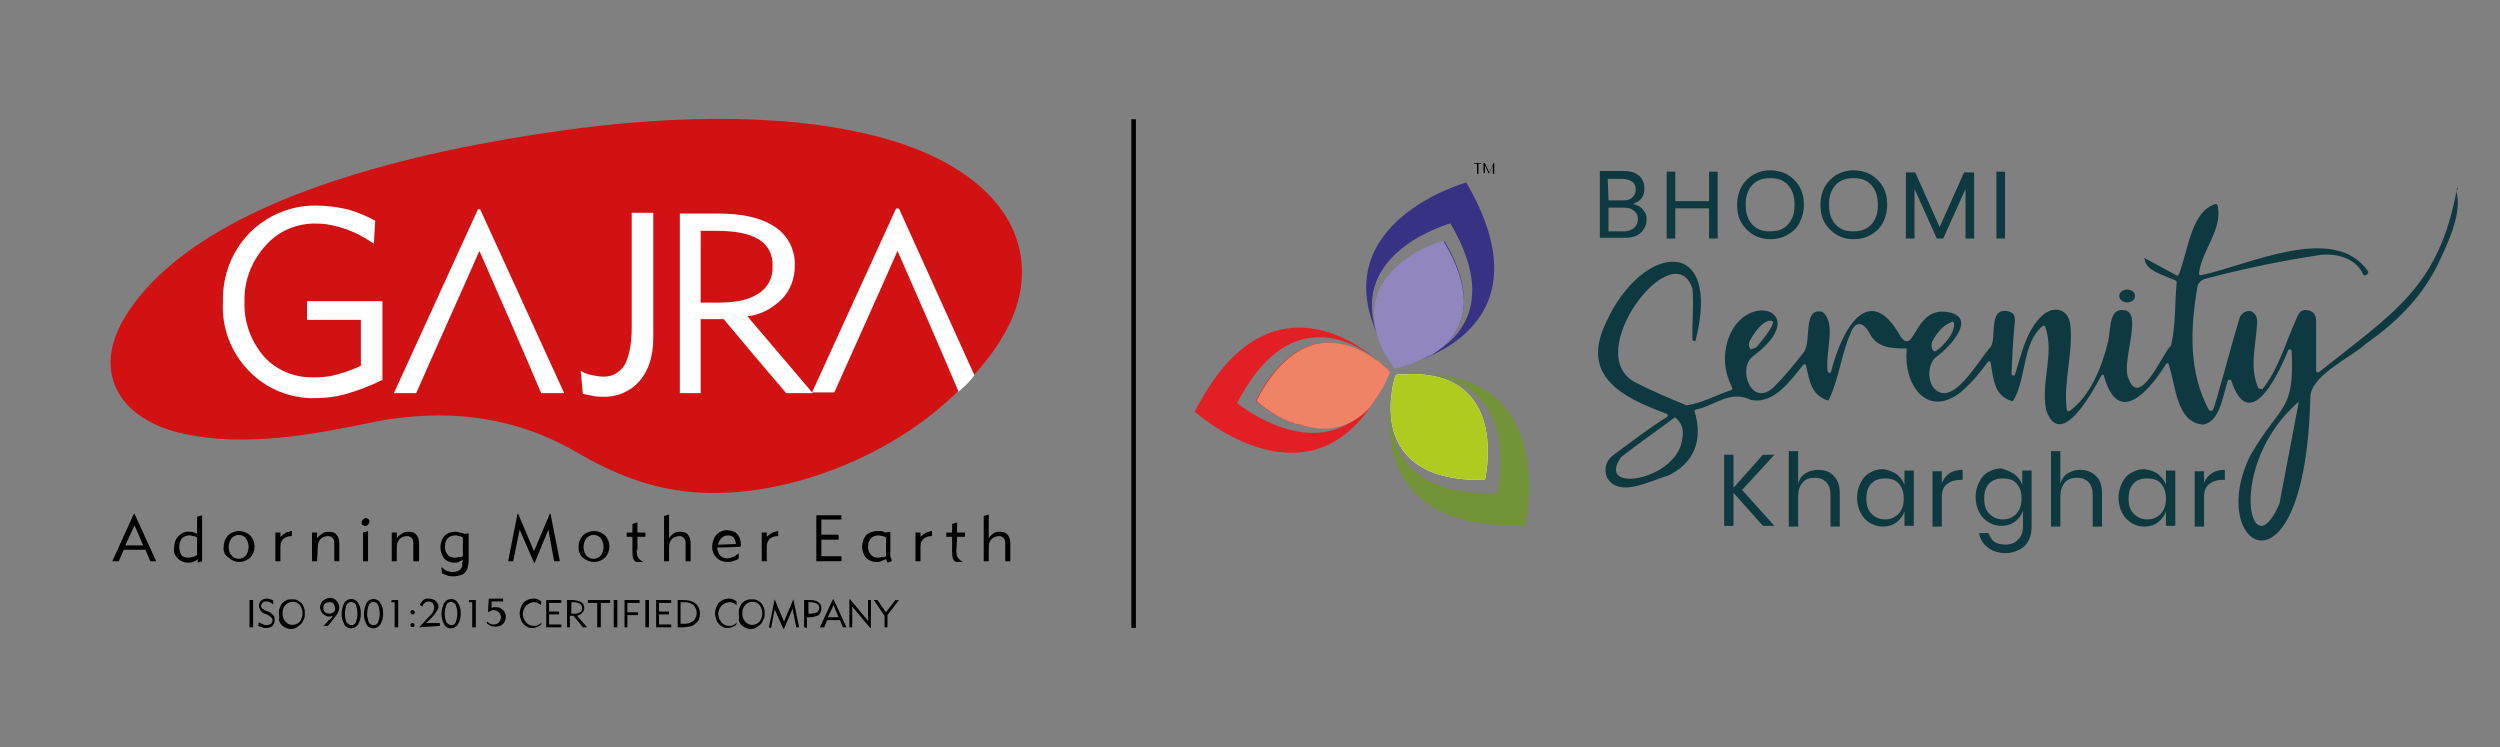 <?xml version="1.0" encoding="utf-8"?>
<!-- Generator: Adobe Illustrator 25.4.1, SVG Export Plug-In . SVG Version: 6.00 Build 0)  -->
<svg version="1.1" id="Layer_1" xmlns="http://www.w3.org/2000/svg" xmlns:xlink="http://www.w3.org/1999/xlink" x="0px" y="0px"
	 viewBox="0 0 348 104" style="enable-background:new 0 0 348 104;" xml:space="preserve">
<rect x="0" y="0" width="348" height="104" fill="#808080" stroke="none"/>
<style type="text/css">
	.st0{fill:none;stroke:#000000;stroke-width:0.635;stroke-miterlimit:10;}
	.st1{fill-rule:evenodd;clip-rule:evenodd;fill:#D21113;}
	.st2{fill:#FFFFFF;}
	.st3{enable-background:new    ;}
	.st4{fill:#383284;}
	.st5{fill:#729337;}
	.st6{fill:#E31F26;}
	.st7{fill:#9286BE;}
	.st8{fill:#AFCB1F;}
	.st9{fill:#F08365;}
	.st10{fill:#0E3940;}
</style>
<line class="st0" x1="157.8" y1="16.6" x2="157.8" y2="87.4"/>
<g id="Group_19493" transform="translate(-150.467 -84.976)">
	<path id="Path_132" class="st1" d="M202.6,143.7c-8.7,1.8-17.7,3.5-26.4,1.7c-9.1-1.9-13.4-8.7-7.9-17c10.8-16.3,41.7-22.6,60-25.2
		c16.2-2.3,33.4-2.6,46.5,1.4c11.7,3.6,18.4,10.6,17.9,19.1c-0.4,6.9-5.6,13.1-11.6,18.2c-8.7,7.3-22.1,12.5-34,11.6
		c-6.2-0.5-11.3-2.6-16.6-5.7C221.8,142.8,212.3,141.8,202.6,143.7"/>
	<path id="Path_133" class="st2" d="M203.6,137.9c-1.6,0.8-3.2,1.4-4.9,1.9c-1.4,0.4-2.9,0.6-4.3,0.6c-3.5,0.1-6.9-1.3-9.3-3.8
		c-2.5-2.6-3.8-6-3.6-9.6c-0.1-3.6,1.2-7,3.7-9.6c2.5-2.5,5.9-3.9,9.4-3.8c1.4,0,2.8,0.2,4.2,0.5c1.4,0.4,2.6,0.9,3.9,1.6
		c-0.1,1.1-0.1,2.1-0.2,3.2c-1.3-0.9-2.6-1.6-4.1-2.1c-1.2-0.4-2.5-0.7-3.8-0.7c-2.7-0.1-5.4,1-7.2,3.1c-1.9,2.1-3,4.9-2.9,7.8
		c-0.1,2.8,0.9,5.5,2.7,7.6c1.8,2,4.4,3,7.1,2.9c1.1,0,2.1-0.1,3.1-0.4c1.1-0.3,2.2-0.7,3.3-1.2v-6.4h-7.5v-2.6h10.5V137.9
		 M275.4,119.9c2.9,6.6,5.7,13,8.5,19.6c0.8-0.7,1.6-1.4,2.2-2.3L275.6,114h-0.4c-3.9,8.5-7.8,17.1-11.7,25.6h3.1
		C269.5,133.1,272.5,126.5,275.4,119.9L275.4,119.9z M217.2,119.9c2.9,6.6,5.8,13.2,8.6,19.8h3.2c-3.9-8.5-7.8-17.1-11.7-25.6H217
		c-3.9,8.5-7.8,17.1-11.7,25.6h3.1C211.3,133.1,214.3,126.5,217.2,119.9L217.2,119.9z M231.3,136.6c0.5,0.3,1,0.5,1.6,0.6
		c0.5,0.1,1,0.2,1.4,0.2c1.2,0.1,2.4-0.5,3.1-1.6c0.6-1.1,1-2.8,1-5.2v-16h3v17.3c0,2.6-0.6,4.6-1.9,6.1c-1.3,1.5-3.2,2.3-5.2,2.2
		c-0.4,0-0.8,0-1.2-0.1c-0.5-0.1-1-0.2-1.5-0.3C231.5,138.7,231.4,137.6,231.3,136.6L231.3,136.6z M245.1,139.7v-25h5.3
		c3.5,0,6.1,0.6,8,1.9c1.8,1.2,2.8,3.3,2.7,5.4c0,1.7-0.6,3.4-1.8,4.6c-1.3,1.3-2.9,2.2-4.8,2.4l9.1,10.7h-3.7
		c-2.9-3.4-5.8-6.8-8.7-10.3H248v10.3L245.1,139.7z M248,127.1h2.5c2.5,0,4.3-0.4,5.6-1.3c1.3-0.8,2-2.3,1.9-3.8
		c0.1-1.5-0.6-2.9-1.9-3.7c-1.3-0.8-3.3-1.2-6.1-1.2h-2L248,127.1z"/>
	<path id="Path_134" d="M287.4,163.1v-6.3l0.7-0.2v3.3c0.2-0.3,0.4-0.5,0.7-0.7c0.3-0.2,0.6-0.2,0.9-0.2c0.4,0,0.8,0.1,1,0.4
		c0.3,0.3,0.4,0.8,0.4,1.2v2.5h-0.7v-2.4c0-0.3,0-0.6-0.2-0.8c-0.2-0.2-0.4-0.3-0.6-0.3c-0.4,0-0.8,0.1-1.1,0.4
		c-0.3,0.3-0.4,0.7-0.4,1.2v1.9L287.4,163.1z M283.6,161.5c0,0.4,0,0.8,0.2,1.1c0.2,0.3,0.4,0.4,0.7,0.6h-1
		c-0.2-0.1-0.3-0.3-0.4-0.5c-0.1-0.4-0.1-0.7-0.1-1.1v-1.9h-0.8v-0.6h0.8v-1.2l0.7-0.2v1.4h1.1v0.6h-1.1L283.6,161.5z M278.6,163.1
		h-0.7v-4h0.7v0.6c0.2-0.2,0.5-0.4,0.8-0.6c0.3-0.1,0.6-0.2,0.8-0.2v0.7c-0.4,0-0.9,0.1-1.2,0.4c-0.3,0.3-0.4,0.7-0.4,1.1
		L278.6,163.1z M274.6,163.1l-0.6,0.2c0-0.1,0-0.1-0.1-0.2c0-0.1,0-0.1-0.1-0.3c-0.2,0.1-0.5,0.2-0.7,0.3c-0.2,0.1-0.4,0.1-0.7,0.1
		c-0.5,0-1-0.2-1.4-0.6c-0.7-0.9-0.7-2.2,0-3.1c0.4-0.4,1-0.6,1.6-0.6c0.2,0,0.3,0,0.5,0c0.2,0,0.4,0.1,0.6,0.2l0.7-0.1v3.1
		c0,0.1,0,0.3,0,0.4C274.6,162.8,274.6,162.9,274.6,163.1L274.6,163.1z M273.8,162.4v-2.6c-0.2-0.1-0.4-0.2-0.5-0.2
		c-0.2,0-0.3-0.1-0.5-0.1c-0.4,0-0.8,0.1-1.1,0.4c-0.3,0.3-0.4,0.8-0.4,1.2c0,0.4,0.1,0.8,0.4,1.1c0.2,0.3,0.6,0.4,1,0.4
		c0.2,0,0.3,0,0.5-0.1C273.4,162.6,273.6,162.5,273.8,162.4L273.8,162.4z M264.1,163.1v-6.4h3.5v0.6h-2.8v2.1h2.4v0.7h-2.4v2.3h2.8
		v0.7L264.1,163.1z M257.2,163.1h-0.7v-4h0.7v0.6c0.2-0.2,0.5-0.4,0.8-0.6c0.3-0.1,0.6-0.2,0.8-0.2v0.7c-0.4,0-0.9,0.1-1.2,0.4
		c-0.3,0.3-0.4,0.7-0.4,1.1L257.2,163.1z M253.3,162l0,0.7c-0.2,0.2-0.5,0.3-0.8,0.4c-0.3,0.1-0.6,0.1-0.8,0.1
		c-0.6,0-1.1-0.2-1.5-0.6c-0.4-0.4-0.6-0.9-0.6-1.5c0-0.6,0.2-1.2,0.6-1.7c0.4-0.4,1-0.7,1.6-0.6c0.5,0,1,0.2,1.3,0.5
		c0.3,0.4,0.5,0.9,0.5,1.4c0,0,0,0,0,0.1s0,0.1,0,0.1l-0.1,0.2l-3.2,0.1c0,0.4,0.2,0.8,0.4,1.1c0.3,0.3,0.6,0.4,1,0.4
		c0.3,0,0.5-0.1,0.8-0.2C252.8,162.4,253,162.2,253.3,162L253.3,162z M252.9,160.7c0-0.3-0.1-0.6-0.3-0.9c-0.2-0.2-0.5-0.3-0.8-0.3
		c-0.3,0-0.7,0.1-0.9,0.4c-0.3,0.2-0.4,0.6-0.5,0.9L252.9,160.7z M242.9,163.1v-6.3l0.7-0.2v3.3c0.2-0.3,0.4-0.5,0.7-0.7
		c0.3-0.2,0.6-0.2,0.9-0.2c0.4,0,0.8,0.1,1,0.4c0.3,0.3,0.4,0.8,0.4,1.2v2.5h-0.7v-2.4c0-0.3,0-0.6-0.2-0.8
		c-0.2-0.2-0.4-0.3-0.6-0.3c-0.4,0-0.8,0.1-1.1,0.4c-0.3,0.3-0.4,0.7-0.4,1.2v1.9L242.9,163.1z M239.1,161.5c0,0.4,0,0.8,0.2,1.1
		c0.2,0.3,0.4,0.4,0.7,0.6h-1c-0.2-0.1-0.3-0.3-0.4-0.5c-0.1-0.4-0.1-0.7-0.1-1.1v-1.9h-0.8v-0.6h0.8v-1.2l0.7-0.2v1.4h1.1v0.6h-1.1
		V161.5z M231,161.1c0-0.6,0.2-1.1,0.6-1.6c0.9-0.8,2.2-0.8,3.1,0c0.8,0.9,0.8,2.2,0,3.1c-0.9,0.8-2.2,0.8-3.1,0
		C231.2,162.3,231,161.7,231,161.1L231,161.1z M231.7,161.1c0,0.4,0.1,0.9,0.4,1.2c0.5,0.6,1.4,0.6,1.9,0.1c0,0,0.1-0.1,0.1-0.1
		c0.5-0.7,0.5-1.7,0-2.4c-0.5-0.6-1.4-0.6-1.9-0.1c0,0-0.1,0.1-0.1,0.1C231.8,160.3,231.7,160.7,231.7,161.1L231.7,161.1z
		 M221.2,163.1l1.3-6.6h0.1l2.2,5.2l2.2-5.2h0.1l1.3,6.6h-0.8l-0.8-4.4l-1.9,4.6h-0.1l-2-4.6l-0.9,4.4L221.2,163.1z M214.9,162.9
		c-0.2,0.1-0.4,0.2-0.6,0.3c-0.2,0.1-0.4,0.1-0.6,0.1c-0.5,0-1.1-0.2-1.4-0.6c-0.7-0.9-0.7-2.2,0-3.1c0.4-0.4,0.9-0.6,1.5-0.6
		c0.2,0,0.4,0,0.6,0.1c0.2,0,0.5,0.1,0.8,0.2l0.5-0.1v3.5c0,0.4,0,0.7-0.1,1.1c0,0.2-0.1,0.4-0.2,0.6c-0.2,0.3-0.4,0.5-0.7,0.6
		c-0.3,0.1-0.7,0.2-1.1,0.2c-0.3,0-0.5,0-0.8-0.1c-0.3-0.1-0.5-0.2-0.8-0.3l-0.1-0.9l0.5,0.4c0.2,0.1,0.3,0.2,0.5,0.2
		c0.2,0.1,0.4,0.1,0.6,0.1c0.4,0,0.7-0.1,1-0.3c0.2-0.2,0.4-0.6,0.3-0.9L214.9,162.9z M214.9,162.4v-2.6c-0.2-0.1-0.4-0.2-0.5-0.2
		c-0.2,0-0.3-0.1-0.5-0.1c-0.4,0-0.8,0.1-1.1,0.4c-0.3,0.3-0.4,0.8-0.4,1.2c0,0.4,0.1,0.8,0.4,1.1c0.2,0.3,0.6,0.4,1,0.4
		c0.2,0,0.3,0,0.5-0.1C214.5,162.6,214.7,162.5,214.9,162.4L214.9,162.4z M205.7,163.1H205v-4h0.7v0.8c0.2-0.3,0.5-0.5,0.8-0.7
		c0.3-0.2,0.6-0.2,0.9-0.2c0.4,0,0.8,0.1,1,0.4c0.3,0.3,0.4,0.8,0.4,1.2v2.5H208v-2.4c0-0.3,0-0.6-0.2-0.8c-0.2-0.2-0.4-0.3-0.6-0.3
		c-0.4,0-0.8,0.1-1.1,0.4c-0.3,0.3-0.4,0.7-0.4,1.2L205.7,163.1z M201.7,163.1h-0.7v-4l0.7-0.2V163.1z M200.8,157.7
		c0-0.1,0.1-0.3,0.2-0.4c0.1-0.1,0.2-0.2,0.4-0.2c0.3,0,0.5,0.2,0.5,0.5c0,0,0,0,0,0c0,0.1-0.1,0.3-0.2,0.4
		c-0.1,0.1-0.2,0.2-0.4,0.2c-0.1,0-0.3-0.1-0.4-0.2C200.8,157.9,200.8,157.8,200.8,157.7L200.8,157.7z M194.6,163.1h-0.7v-4h0.7v0.8
		c0.2-0.3,0.5-0.5,0.8-0.7c0.3-0.2,0.6-0.2,0.9-0.2c0.4,0,0.8,0.1,1,0.4c0.3,0.3,0.4,0.8,0.4,1.2v2.5H197v-2.4c0-0.3,0-0.6-0.2-0.8
		c-0.2-0.2-0.4-0.3-0.6-0.3c-0.4,0-0.8,0.1-1.1,0.4c-0.3,0.3-0.4,0.7-0.4,1.2L194.6,163.1z M189.5,163.1h-0.7v-4h0.7v0.6
		c0.2-0.2,0.5-0.4,0.8-0.6c0.3-0.1,0.6-0.2,0.8-0.2v0.7c-0.4,0-0.9,0.1-1.2,0.4c-0.3,0.3-0.4,0.7-0.4,1.1L189.5,163.1z M181.6,161.1
		c0-0.6,0.2-1.1,0.6-1.6c0.9-0.8,2.2-0.8,3.1,0c0.8,0.9,0.8,2.2,0,3.1c-0.9,0.8-2.2,0.8-3,0C181.8,162.3,181.5,161.7,181.6,161.1
		L181.6,161.1z M182.3,161.1c0,0.4,0.1,0.9,0.4,1.2c0.5,0.6,1.4,0.6,1.9,0.1c0,0,0.1-0.1,0.1-0.1c0.5-0.7,0.5-1.7,0-2.4
		c-0.5-0.6-1.4-0.6-1.9-0.1c0,0-0.1,0.1-0.1,0.1C182.4,160.3,182.3,160.7,182.3,161.1L182.3,161.1z M178.6,163.1l-0.6,0.2l0-0.5
		c-0.2,0.2-0.4,0.3-0.7,0.4c-0.2,0.1-0.5,0.1-0.7,0.1c-0.5,0-1-0.2-1.4-0.6c-0.4-0.4-0.6-0.9-0.5-1.5c0-0.6,0.2-1.2,0.6-1.6
		c0.4-0.4,1-0.7,1.6-0.6c0.2,0,0.4,0,0.5,0.1c0.2,0,0.3,0.1,0.5,0.2v-2.4l0.7-0.2L178.6,163.1z M177.9,162.2v-2.4
		c-0.2-0.1-0.4-0.2-0.5-0.2c-0.2,0-0.3-0.1-0.5-0.1c-0.4,0-0.8,0.1-1.1,0.4c-0.5,0.7-0.5,1.6-0.1,2.3c0.2,0.3,0.6,0.4,0.9,0.4
		c0.2,0,0.4,0,0.6-0.1C177.5,162.5,177.7,162.4,177.9,162.2L177.9,162.2z M166.1,163.1l3-6.6h0.1l3,6.6h-0.8l-0.7-1.6h-3l-0.7,1.6
		H166.1z M167.9,160.9h2.5l-1.2-2.8L167.9,160.9z"/>
	<path id="Path_135" d="M273.6,172.3v-1.6l-1.5-2.2h0.5l1.2,1.7l1.3-1.7h0.5l-1.6,2.1v1.7H273.6z M268.7,172.3v-3.9h0.1l2.5,3v-2.9
		h0.4v3.9h-0.1l-2.5-3v2.9L268.7,172.3z M264.6,172.3l1.8-3.9h0.1l1.8,3.9h-0.5l-0.4-1h-1.8l-0.4,1H264.6z M265.7,170.9h1.5
		l-0.7-1.7L265.7,170.9z M262.4,172.3v-3.8h0.8c0.2,0,0.5,0,0.7,0.1c0.2,0,0.3,0.1,0.5,0.2c0.3,0.2,0.4,0.5,0.4,0.9
		c0,0.3-0.1,0.7-0.4,0.9c-0.4,0.2-0.8,0.3-1.2,0.3h-0.2l-0.2,0v1.5L262.4,172.3z M262.9,170.4h0.4c0.3,0,0.6-0.1,0.9-0.2
		c0.2-0.1,0.3-0.4,0.3-0.6c0-0.2-0.1-0.5-0.3-0.6c-0.3-0.1-0.6-0.2-0.9-0.2h-0.3V170.4z M257.5,172.3l0.8-3.9h0l1.3,3.1l1.3-3.1h0
		l0.8,3.9h-0.4l-0.5-2.6l-1.2,2.8h-0.1l-1.2-2.7l-0.5,2.6L257.5,172.3z M253.3,170.4c0-0.3,0-0.5,0.1-0.8c0.1-0.2,0.2-0.5,0.4-0.7
		c0.2-0.2,0.4-0.3,0.6-0.4c0.2-0.1,0.5-0.1,0.7-0.1c0.2,0,0.5,0,0.7,0.1c0.2,0.1,0.4,0.2,0.6,0.4c0.2,0.2,0.3,0.4,0.4,0.7
		c0.1,0.3,0.1,0.5,0.1,0.8c0,0.2,0,0.5-0.1,0.7c-0.1,0.2-0.2,0.4-0.3,0.6c-0.2,0.2-0.4,0.4-0.7,0.6c-0.5,0.3-1,0.3-1.5,0.1
		c-0.2-0.1-0.4-0.2-0.6-0.4c-0.2-0.2-0.3-0.4-0.4-0.7C253.4,170.9,253.3,170.6,253.3,170.4L253.3,170.4z M253.8,170.4
		c0,0.4,0.1,0.8,0.4,1.1c0.5,0.6,1.3,0.6,1.9,0.1c0.1,0,0.1-0.1,0.1-0.1c0.5-0.7,0.5-1.6,0-2.3c-0.5-0.6-1.3-0.6-1.9-0.1
		c0,0-0.1,0.1-0.1,0.1C253.9,169.5,253.8,169.9,253.8,170.4L253.8,170.4z M252.9,172c-0.3,0.2-0.7,0.4-1.1,0.4c-0.2,0-0.4,0-0.6-0.1
		c-0.2-0.1-0.4-0.2-0.5-0.3c-0.2-0.2-0.4-0.4-0.5-0.7c-0.1-0.3-0.2-0.6-0.2-0.9c0-0.5,0.2-1.1,0.5-1.5c0.4-0.4,0.9-0.6,1.4-0.6
		c0.2,0,0.4,0,0.6,0.1c0.2,0.1,0.4,0.2,0.5,0.3l0,0.5c-0.2-0.1-0.3-0.2-0.5-0.3c-0.2-0.1-0.4-0.1-0.5-0.1c-0.4,0-0.8,0.2-1.1,0.5
		c-0.6,0.7-0.6,1.6,0,2.3c0.3,0.3,0.6,0.5,1,0.5c0.2,0,0.4,0,0.6-0.1c0.2-0.1,0.4-0.2,0.6-0.4L252.9,172z M244.8,172.3v-3.8h0.8
		c0.6,0,1.2,0.1,1.7,0.5c0.4,0.3,0.6,0.9,0.6,1.4c0,0.3-0.1,0.7-0.2,0.9c-0.2,0.3-0.4,0.5-0.7,0.7c-0.2,0.1-0.4,0.2-0.6,0.2
		c-0.3,0-0.5,0.1-0.8,0.1L244.8,172.3z M245.2,171.8h0.5c0.5,0,0.9-0.1,1.3-0.4c0.6-0.6,0.6-1.6,0-2.2c0,0,0,0,0,0
		c-0.4-0.3-0.8-0.4-1.3-0.4h-0.5L245.2,171.8z M241.8,172.3v-3.8h2.1v0.4h-1.7v1.2h1.4v0.4h-1.4v1.4h1.7v0.4L241.8,172.3z
		 M240.3,172.3v-3.8h0.5v3.8H240.3z M237.4,172.3v-3.8h2.1v0.4h-1.7v1.3h1.5v0.4h-1.5v1.7L237.4,172.3z M235.9,172.3v-3.8h0.5v3.8
		H235.9z M233.6,172.3v-3.4h-1.3v-0.4h3.1v0.4h-1.3v3.4L233.6,172.3z M229.9,170.4h0.4c0.3,0,0.6,0,0.9-0.2c0.2-0.1,0.3-0.3,0.3-0.6
		c0-0.2-0.1-0.4-0.3-0.6c-0.3-0.1-0.6-0.2-0.9-0.2h-0.3V170.4z M229.4,172.3v-3.8h0.8c0.4,0,0.8,0.1,1.2,0.3
		c0.3,0.2,0.4,0.5,0.4,0.8c0,0.3-0.1,0.5-0.3,0.7c-0.2,0.2-0.4,0.3-0.7,0.4l1.4,1.6h-0.6l-1.3-1.6h-0.5v1.6L229.4,172.3z
		 M226.5,172.3v-3.8h2.1v0.4h-1.7v1.2h1.4v0.4h-1.4v1.4h1.7v0.4L226.5,172.3z M225.7,172c-0.3,0.2-0.7,0.4-1.1,0.4
		c-0.2,0-0.4,0-0.6-0.1c-0.2-0.1-0.4-0.2-0.5-0.3c-0.2-0.2-0.4-0.4-0.5-0.7c-0.1-0.3-0.2-0.6-0.2-0.9c0-0.5,0.2-1.1,0.5-1.5
		c0.4-0.4,0.9-0.6,1.4-0.6c0.2,0,0.4,0,0.6,0.1c0.2,0.1,0.4,0.2,0.5,0.3l0,0.5c-0.2-0.1-0.3-0.2-0.5-0.3c-0.2-0.1-0.4-0.1-0.5-0.1
		c-0.4,0-0.8,0.2-1.1,0.5c-0.6,0.7-0.6,1.6,0,2.3c0.3,0.3,0.6,0.5,1,0.5c0.2,0,0.4,0,0.6-0.1c0.2-0.1,0.4-0.2,0.6-0.4L225.7,172z
		 M218.3,171.5c0.1,0.1,0.3,0.3,0.4,0.3c0.2,0.1,0.3,0.1,0.5,0.1c0.3,0,0.5-0.1,0.7-0.3c0.4-0.4,0.4-1,0-1.4
		c-0.2-0.2-0.5-0.3-0.7-0.3c-0.2,0-0.3,0-0.4,0.1c-0.2,0.1-0.3,0.1-0.4,0.2l0.1-1.9h2l0,0.4h-1.6l0,0.9c0.1,0,0.2-0.1,0.3-0.1
		c0.1,0,0.2,0,0.3,0c0.4,0,0.7,0.1,1,0.4c0.5,0.5,0.5,1.4,0,1.9c-0.3,0.3-0.6,0.4-1,0.4c-0.2,0-0.5,0-0.7-0.1
		c-0.2-0.1-0.4-0.2-0.6-0.4L218.3,171.5z M216.2,172.3v-3.5h-0.5l0.1-0.3h0.9v3.8L216.2,172.3z M213.3,172c0.3,0,0.5-0.2,0.6-0.4
		c0.3-0.8,0.3-1.6,0-2.4c-0.1-0.3-0.5-0.5-0.9-0.4c-0.2,0.1-0.3,0.2-0.4,0.4c-0.3,0.8-0.3,1.6,0,2.4C212.8,171.8,213,172,213.3,172
		L213.3,172z M214.6,170.4c0,0.5-0.1,1-0.4,1.5c-0.3,0.5-1,0.7-1.5,0.4c-0.2-0.1-0.3-0.2-0.4-0.4c-0.5-0.9-0.5-2,0-3
		c0.3-0.5,1-0.7,1.5-0.4c0.2,0.1,0.3,0.2,0.4,0.4C214.5,169.3,214.6,169.8,214.6,170.4L214.6,170.4z M208.8,172.3l1.5-1.6
		c0.2-0.2,0.4-0.4,0.5-0.7c0.1-0.2,0.1-0.3,0.1-0.5c0-0.2-0.1-0.4-0.2-0.6c-0.2-0.1-0.4-0.2-0.6-0.2c-0.2,0-0.4,0.1-0.5,0.2
		c-0.2,0.1-0.3,0.3-0.3,0.5l-0.4-0.2c0.1-0.3,0.3-0.5,0.5-0.7c0.2-0.2,0.5-0.2,0.8-0.2c0.3,0,0.6,0.1,0.9,0.3
		c0.2,0.2,0.4,0.5,0.4,0.8c0,0.2-0.1,0.5-0.2,0.6c-0.2,0.3-0.4,0.6-0.6,0.8l-0.9,0.9h1.9l0,0.4L208.8,172.3z M207.6,170.2
		c0-0.2,0.1-0.3,0.3-0.3c0.1,0,0.1,0,0.2,0.1c0.1,0.1,0.1,0.1,0.1,0.2c0,0.2-0.1,0.3-0.3,0.3c-0.1,0-0.1,0-0.2-0.1
		C207.6,170.3,207.6,170.3,207.6,170.2z M207.6,172c0-0.2,0.1-0.3,0.3-0.3c0.1,0,0.1,0,0.2,0.1c0.1,0.1,0.1,0.3,0,0.4
		c-0.1,0.1-0.3,0.1-0.4,0C207.6,172.2,207.6,172.1,207.6,172L207.6,172z M205.4,172.3v-3.5h-0.5l0.1-0.3h0.9v3.8L205.4,172.3z
		 M202.5,172c0.3,0,0.5-0.2,0.6-0.4c0.3-0.8,0.3-1.6,0-2.4c-0.1-0.3-0.5-0.5-0.9-0.4c-0.2,0.1-0.3,0.2-0.4,0.4
		c-0.3,0.8-0.3,1.6,0,2.4C201.9,171.8,202.2,172,202.5,172L202.5,172z M203.8,170.4c0,0.5-0.1,1-0.4,1.5c-0.3,0.5-1,0.7-1.5,0.4
		c-0.2-0.1-0.3-0.2-0.4-0.4c-0.5-0.9-0.5-2,0-3c0.3-0.5,1-0.7,1.5-0.4c0.2,0.1,0.3,0.2,0.4,0.4C203.7,169.3,203.8,169.8,203.8,170.4
		L203.8,170.4z M199.4,172c0.3,0,0.5-0.2,0.6-0.4c0.3-0.8,0.3-1.6,0-2.4c-0.1-0.3-0.5-0.5-0.9-0.4c-0.2,0.1-0.3,0.2-0.4,0.4
		c-0.3,0.8-0.3,1.6,0,2.4C198.9,171.8,199.1,172,199.4,172L199.4,172z M200.7,170.4c0,0.5-0.1,1-0.4,1.5c-0.3,0.5-1,0.7-1.5,0.4
		c-0.2-0.1-0.3-0.2-0.4-0.4c-0.5-0.9-0.5-2,0-3c0.3-0.5,1-0.7,1.5-0.4c0.2,0.1,0.3,0.2,0.4,0.4C200.6,169.3,200.7,169.8,200.7,170.4
		L200.7,170.4z M196.8,170.7c-0.1,0-0.2,0-0.3,0.1c-0.1,0-0.2,0-0.2,0c-0.3,0-0.6-0.1-0.9-0.4c-0.5-0.5-0.5-1.3,0-1.8
		c0.3-0.2,0.6-0.4,1-0.4c0.3,0,0.7,0.1,0.9,0.4c0.2,0.2,0.4,0.6,0.4,0.9c0,0.4-0.2,0.8-0.4,1.1c-0.4,0.5-0.8,1.1-1.2,1.5h-0.6
		c0.3-0.3,0.5-0.5,0.7-0.8C196.4,171.3,196.6,171,196.8,170.7L196.8,170.7z M196.3,170.4c0.2,0,0.5-0.1,0.6-0.2
		c0.2-0.2,0.3-0.4,0.2-0.6c0-0.2-0.1-0.4-0.2-0.6c-0.2-0.2-0.4-0.2-0.6-0.2c-0.2,0-0.5,0.1-0.6,0.2c-0.3,0.3-0.3,0.9,0,1.2
		C195.9,170.3,196.1,170.4,196.3,170.4L196.3,170.4z M189.3,170.4c0-0.3,0-0.5,0.1-0.8c0.1-0.2,0.2-0.5,0.4-0.7
		c0.2-0.2,0.4-0.3,0.6-0.4c0.2-0.1,0.5-0.1,0.7-0.1c0.2,0,0.5,0,0.7,0.1c0.2,0.1,0.4,0.2,0.6,0.4c0.2,0.2,0.3,0.4,0.4,0.7
		c0.1,0.3,0.1,0.5,0.1,0.8c0,0.2,0,0.5-0.1,0.7c-0.1,0.2-0.2,0.4-0.3,0.6c-0.2,0.2-0.4,0.4-0.7,0.6c-0.5,0.3-1,0.3-1.5,0.1
		c-0.2-0.1-0.4-0.2-0.6-0.4c-0.2-0.2-0.3-0.4-0.4-0.7C189.4,170.9,189.3,170.6,189.3,170.4z M189.8,170.4c0,0.4,0.1,0.8,0.4,1.1
		c0.5,0.6,1.3,0.6,1.9,0.1c0.1,0,0.1-0.1,0.1-0.1c0.5-0.7,0.5-1.6,0-2.3c-0.5-0.6-1.3-0.6-1.9-0.1c0,0-0.1,0.1-0.1,0.1
		C189.9,169.5,189.8,169.9,189.8,170.4L189.8,170.4z M186.5,171.6c0.2,0.1,0.4,0.2,0.6,0.3c0.2,0.1,0.3,0.1,0.5,0.1
		c0.2,0,0.4-0.1,0.6-0.2c0.1-0.1,0.2-0.3,0.2-0.5c0-0.2-0.1-0.3-0.2-0.4c-0.2-0.2-0.4-0.3-0.6-0.4l-0.3-0.1
		c-0.2-0.1-0.5-0.3-0.6-0.5c-0.1-0.2-0.2-0.4-0.2-0.6c0-0.3,0.1-0.5,0.3-0.7c0.2-0.2,0.5-0.3,0.8-0.3c0.2,0,0.3,0,0.5,0.1
		c0.2,0,0.3,0.1,0.4,0.2v0.5c-0.1-0.1-0.3-0.2-0.5-0.3c-0.1-0.1-0.3-0.1-0.5-0.1c-0.2,0-0.3,0-0.5,0.2c-0.1,0.1-0.2,0.3-0.2,0.4
		c0,0.2,0.1,0.3,0.2,0.4c0.2,0.1,0.3,0.3,0.5,0.3l0.3,0.1c0.3,0.1,0.5,0.3,0.7,0.5c0.2,0.2,0.2,0.4,0.2,0.7c0,0.3-0.1,0.6-0.3,0.8
		c-0.2,0.2-0.6,0.3-0.9,0.3c-0.2,0-0.4,0-0.5-0.1c-0.2-0.1-0.4-0.1-0.6-0.2L186.5,171.6z M185.2,172.3v-3.8h0.5v3.8H185.2z"/>
</g>
<g>
	<g>
		<g>
			<g class="st3">
				<path d="M206.2,22.7v0.1h-0.4v1.4h-0.2v-1.4h-0.4v-0.1H206.2z"/>
				<path d="M208,22.7v1.5h-0.2V23l-0.5,1.1h-0.1l-0.5-1.1v1.1h-0.2v-1.4h0.2l0.6,1.3l0.6-1.3H208z"/>
			</g>
			<g>
				<g>
					<path class="st4" d="M199.4,49.4c-0.2,0.1-0.5,0.2-0.7,0.3c-2.5,1-4.4,1.4-4.4,1.4c-0.9-1.3-1.5-2.4-2.1-3.5
						c-3.9-10.4,8.9-14,8.9-14c4.8,8.2,2.3,12.8-0.9,15.2c3.9-2.6,7.5-7.8,1.7-17.7c0,0-14.3,3.9-10.2,15.4
						c-7-15.7,12.4-21.1,12.4-21.1C212.7,40.1,205.2,46.7,199.4,49.4z"/>
					<path class="st2" d="M206.7,66.8c-13.5,0.3-13.6-8.5-12.9-12.6c0-0.1,0-0.1,0-0.1c0.2-1.2,0.5-1.9,0.5-1.9
						c0.3-0.1,0.5-0.1,0.8-0.1c0.1,0,0.2,0,0.3,0C210.4,51.3,206.7,66.8,206.7,66.8z"/>
					<path class="st5" d="M212.3,73.2c-18,0.5-19.4-10.4-18.7-16.7c-0.3,5,1.5,12.5,14.8,12.2c0,0,3.8-15.9-10.6-16.6
						C217.2,52.2,212.3,73.2,212.3,73.2z"/>
					<path class="st6" d="M193.4,51.8c-0.3,0.8-0.7,1.5-1,2.2c0,0-0.1,0.1-0.1,0.1c-0.3,0.7-0.7,1.3-1.1,1.9l0,0
						c-0.2,0.2-0.3,0.5-0.5,0.7c-9.6,13.9-24.4,0.6-24.4,0.6c9.2-18,21.1-10.8,25.4-7.2c-3.7-2.9-12.5-7.5-19.5,6
						c0,0,10.6,8.8,18.1,0.8c-2.9,2.6-6.5,3.1-9.2,2.3c-0.1-0.1-0.3-0.1-0.4-0.1c-0.1-0.1-0.3-0.1-0.4-0.1h-0.1
						c-0.2-0.1-0.5-0.2-0.7-0.3h-0.1c-2.7-1.2-4.6-2.9-4.6-2.9c2.3-4.5,4.9-6.7,7.3-7.6c0.2-0.1,0.4-0.1,0.6-0.2
						c0.1-0.1,0.3-0.1,0.4-0.1c3.4-0.8,6.6,0.9,8.5,2.3l0,0c0,0,0,0,0.1,0C192.7,51,193.4,51.6,193.4,51.8z"/>
				</g>
				<g>
					<path class="st7" d="M200.2,48.8c-0.3,0.2-0.6,0.4-0.9,0.6c-0.2,0.1-0.5,0.2-0.7,0.3c-2.4,1.2-4.5,1.6-4.5,1.6
						c-0.4-0.6-0.7-1.1-1.1-1.7c0,0,0-0.1-0.1-0.1c-0.4-0.7-0.7-1.4-0.9-2c-3.9-10.4,8.9-14,8.9-14
						C205.9,41.8,203.5,46.3,200.2,48.8z"/>
					<path class="st8" d="M206.7,66.8c-13.5,0.3-13.6-8.5-12.9-12.6c0-0.1,0-0.1,0-0.1c0.2-1.2,0.5-1.9,0.5-1.9
						c0.3-0.1,0.6-0.1,0.9-0.1c0.1,0,0.2,0,0.3,0C210.4,51.3,206.7,66.8,206.7,66.8z"/>
					<path class="st9" d="M193.5,51.8c-0.3,0.8-0.7,1.5-1,2.2c0,0-0.1,0.1-0.1,0.1c-0.4,0.7-0.8,1.3-1.2,1.9l0,0
						c-0.2,0.2-0.3,0.5-0.5,0.7c-0.2,0.2-0.5,0.5-0.7,0.7l0,0c-2.9,2.6-6,2.6-8.8,1.8c-0.1-0.1-0.3-0.1-0.4-0.1
						c-0.1-0.1-0.3-0.1-0.4-0.1h-0.1c-0.2-0.1-0.5-0.2-0.7-0.3h-0.1c-2.7-1.1-4.6-2.9-4.6-2.9c2.3-4.5,4.9-6.7,7.3-7.6
						c0.2-0.1,0.4-0.1,0.6-0.2c0.1-0.1,0.3-0.1,0.4-0.1c3.4-0.8,6.6,0.9,8.5,2.3l0,0c0,0,0,0,0.1,0C192.7,51,193.4,51.6,193.5,51.8
						C193.4,51.8,193.5,51.8,193.5,51.8z"/>
				</g>
			</g>
		</g>
		<g>
			<g>
				<path class="st10" d="M228.3,28.8c0.3,0.2,0.5,0.5,0.7,0.8c0.2,0.3,0.2,0.7,0.2,1c0,0.5-0.1,0.9-0.4,1.3c-0.2,0.4-0.6,0.7-1,0.9
					c-0.4,0.2-1,0.3-1.6,0.3h-3.5v-9.3h3.3c0.6,0,1.2,0.1,1.6,0.3c0.4,0.2,0.8,0.5,1,0.9c0.2,0.4,0.3,0.7,0.3,1.2
					c0,0.6-0.1,1-0.4,1.4c-0.3,0.4-0.7,0.6-1.2,0.8C227.7,28.5,228,28.6,228.3,28.8z M223.9,27.9h2c0.6,0,1-0.1,1.3-0.4
					s0.5-0.6,0.5-1.1s-0.2-0.9-0.5-1.1s-0.7-0.4-1.4-0.4h-2L223.9,27.9L223.9,27.9z M227.5,31.7c0.3-0.3,0.5-0.7,0.5-1.2
					c0-0.5-0.2-0.9-0.6-1.2c-0.4-0.3-0.8-0.4-1.4-0.4h-2.1v3.3h2.2C226.7,32.2,227.1,32,227.5,31.7z"/>
				<path class="st10" d="M239.1,23.9v9.3h-1.2V29h-4.7v4.2h-1.2v-9.3h1.2V28h4.7v-4.1H239.1z"/>
				<path class="st10" d="M244.1,32.7c-0.7-0.4-1.3-1-1.7-1.7c-0.4-0.7-0.6-1.5-0.6-2.5c0-0.9,0.2-1.7,0.6-2.5
					c0.4-0.7,1-1.3,1.7-1.7c0.7-0.4,1.5-0.6,2.3-0.6s1.7,0.2,2.4,0.6c0.7,0.4,1.3,1,1.7,1.7c0.4,0.7,0.6,1.5,0.6,2.5
					c0,0.9-0.2,1.7-0.6,2.5s-1,1.3-1.7,1.7c-0.7,0.4-1.5,0.6-2.4,0.6C245.6,33.3,244.8,33.1,244.1,32.7z M248.2,31.8
					c0.5-0.3,0.9-0.7,1.2-1.3s0.4-1.2,0.4-2c0-0.7-0.1-1.4-0.4-2s-0.7-1-1.2-1.3c-0.5-0.3-1.1-0.4-1.8-0.4c-0.7,0-1.2,0.1-1.8,0.4
					c-0.5,0.3-0.9,0.7-1.2,1.3c-0.3,0.6-0.4,1.2-0.4,2c0,0.7,0.1,1.4,0.4,2c0.3,0.6,0.7,1,1.2,1.3c0.5,0.3,1.1,0.4,1.7,0.4
					C247.1,32.2,247.7,32.1,248.2,31.8z"/>
				<path class="st10" d="M255.7,32.7c-0.7-0.4-1.3-1-1.7-1.7c-0.4-0.7-0.6-1.5-0.6-2.5c0-0.9,0.2-1.7,0.6-2.5
					c0.4-0.7,1-1.3,1.7-1.7c0.7-0.4,1.5-0.6,2.3-0.6s1.7,0.2,2.4,0.6c0.7,0.4,1.3,1,1.7,1.7c0.4,0.7,0.6,1.5,0.6,2.5
					c0,0.9-0.2,1.7-0.6,2.5s-1,1.3-1.7,1.7c-0.7,0.4-1.5,0.6-2.4,0.6C257.1,33.3,256.4,33.1,255.7,32.7z M259.8,31.8
					c0.5-0.3,0.9-0.7,1.2-1.3c0.3-0.6,0.4-1.2,0.4-2c0-0.7-0.1-1.4-0.4-2c-0.3-0.6-0.7-1-1.2-1.3c-0.5-0.3-1.1-0.4-1.8-0.4
					s-1.2,0.1-1.8,0.4c-0.5,0.3-0.9,0.7-1.2,1.3s-0.4,1.2-0.4,2c0,0.7,0.1,1.4,0.4,2s0.7,1,1.2,1.3c0.5,0.3,1.1,0.4,1.7,0.4
					C258.7,32.2,259.2,32.1,259.8,31.8z"/>
				<path class="st10" d="M274.8,24v9.2h-1.2v-6.9l-3.1,6.9h-0.9l-3.1-6.9v6.9h-1.2V24h1.3l3.4,7.6l3.4-7.6
					C273.4,24,274.8,24,274.8,24z"/>
				<path class="st10" d="M279.1,23.9v9.3h-1.2v-9.3H279.1z"/>
			</g>
			<g>
				<path class="st10" d="M342,26.3c-2.5,13.7-8.8,17.2-19.2,25.5c-0.2,0.1-0.4,0-0.4-0.2c0-2.1,0-4,0-6c0-1,0.2-2.1-1.1-2.4
					c-1.3-0.3-1.5,0.9-1.9,1.8c-1.4,3.1-2.3,6.5-4.5,9.2c-0.2-0.1-0.3-0.1-0.5-0.1c-1.4-3-0.3-6.2-0.2-9.4c-0.1-1.6-1.6-1.9-2.4-0.6
					c-1.3,4.2-3.5,12.8-3.8,13c-0.3,0.2-0.3,0-0.5,0c-2.9-5.3-2.6-11.5-1.6-17.3c0.1-0.4,0.6-0.9,1.1-1c5.3-1.4,10.6-2.5,15.9-3.3
					c2.2-0.3,5,0.4,6,2.6c0.1,0.3,0.4,0.3,0.6,0.1l0,0c0.2-0.2,0.2-0.4,0.1-0.5c-4.8-6.7-16.5-0.8-23.2,0.6
					c-0.2,0.1-0.3-0.1-0.3-0.3c0.5-3.4,3.3-6,2.6-9.4c-0.1-0.2-0.2-0.2-0.3-0.2c-3.4,1-3.8,6.5-5.1,9.8c-0.1,0.2-0.2,0.2-0.4,0.1
					c-1.5-0.8-2.9-1.6-4.4-2.4c0.2,1.3,0.8,1.8,4.3,3.1c0.1,0.1,0.2,0.2,0.2,0.3c-0.3,2.9-0.1,6-0.8,8.8c0,0.1-0.1,0.1-0.1,0.1
					c-1.2,1.3-4.3,8.7-5.8,4.5c-1.1-2.1,2-9.1-0.5-9.5c-2.4-0.5-1.9,2.9-2.4,4.5c-0.8,3.4-2.5,7.5-5.3,9.5c-0.2,0.1-0.4,0-0.4-0.2
					c-0.5-3.9,0.9-7.8,0.5-11.7c-0.2-2.3-2.3-2.9-4-1.3c-2.2,2.1-2.8,5.3-3.7,8.1c-0.1,0.3-0.5,0.2-0.5-0.1c0.1-2.2,0.2-4.3,0.4-6.5
					c0.1-1,0.3-2-1-2.2s-1.7,0.7-1.8,1.8c-0.2,1.1,0,2.4-0.5,3.2c-1.7,1.8-5.4,8.8-8,5.6c-0.9-1.3-0.6-3.4,0.4-4.2
					c2-1.4,6-5.8,1.3-6.3c-4.3-0.5-4.3,6.1-6.2,3.5c-4.5-8.1-8.3-0.8-9.7,4.8c-0.1,0.3-0.4,0.3-0.5-0.1c-0.3-2.8,1.2-6.4-0.6-8.1
					c-0.1-0.1-0.1-0.1-0.2-0.1c-2.7-0.6-1.4,4.2-2.5,5.6c-1.3,1.7-2.7,3.4-4.2,4.9c-3.1,2.9-5.1-2.6-2.9-4.3
					c8.4-6.2-0.9-9.4-3.4-2.5c-0.8,2.4-0.6,4.6,0.5,6.8c0.1,0.2,0,0.3-0.1,0.4c-2.1,0.7-4.1,1.8-6.1,2.1c-0.1,0-0.1,0-0.2,0
					c-2.4-1-4.8-2-7.1-3.2c-7.6-4,5.4-20.9,8-13v0.1c0.2,2.4-0.1,4.8,0,7.1c0.1,0,0.3,0.1,0.4,0.1c3.8-14.8-7.3-13.8-12.4-2.7
					c-3.7,7.6,2.2,10.5,8.4,12.8c0.2,0.1,0.2,0.3,0.1,0.4c-2.7,1.7-5,3.5-7.6,5.4c-0.9,0.7-1.3,1.9-0.8,3.1c1.7,2.8,5.8,0.5,8.2-0.2
					c0,0,0,0,0.1,0c3.8-1.7,5.1-5,3.9-9c-0.1-0.2,0.1-0.3,0.2-0.3c2.6-0.5,4.7-2.8,7.7-1.3h0.1c3.1,0.5,5.3-2.7,7.1-4.9
					c0.1-0.2,0.4-0.1,0.4,0.1c0.5,2.1,0.7,4,2.9,4.8c0.1,0.1,0.3,0,0.3-0.1c1.4-2.9,1.7-6.3,3-9.2c0.6-1.7,1.7-1.7,2.6-0.1
					c1,2.1,3,2.2,5,2.2c0.2,0,0.3,0.1,0.2,0.3c-0.4,4.6,2.7,9.4,7.4,5.9l0,0c1.6-1.3,2.7-2.7,3.9-4.3c0.2-0.2,0.4-0.1,0.4,0.1
					c0.4,2.3,0.5,4.6,2.9,5.3c0.1,0.1,0.2,0,0.3-0.1c1.8-3.2,1.2-7.9,4-10.3c0.1-0.1,0.3-0.1,0.4,0.1c1.3,3.6-0.6,7.7,0.1,11.4v0.1
					c1.9,5.6,6.1-1.7,7.7-4.7c0.1-0.2,0.4-0.2,0.4,0.1c1.9,6.9,6.1,2.3,8.6-1.7c0.1-0.2,0.4-0.2,0.4,0.1c1,2.9,1,7.9,4.7,8.3
					c0.1,0,0.1,0,0.1,0c2.3-0.4,2.7-3.9,3.4-6.1c0.1-0.2,0.4-0.2,0.5,0c2.4,7.2,6.2,0,7.9-4.2c0.1-0.3,0.5-0.2,0.5,0.1
					c0.4,8.5-1.5,7.2-5.7,14.4l0,0c-6.5,12.9,7.6,21.6,8.3-8c0-3,5.6-5.5,7.8-7.5l0,0c4-2.8,7.4-6.1,9.7-10.5
					c1.3-2.7,3.8-7.6,2.8-10.7C342.4,26,342,26.1,342,26.3z M270.4,45.6c0.6-0.5,0.7-0.5,1.3-0.8c0.2-0.1,0.3,0.1,0.3,0.2
					c0.2,1.7-2.4,4-2.7,3.9c-0.3-0.1-0.5-0.4-0.4-1.2C269.3,46.8,269.9,46.1,270.4,45.6z M246.7,44.7c0.5,0.3-1.1,2.3-2,3.4
					c-0.2,0.3-0.5,0.4-0.9,0.5c-0.1,0.1-0.5-0.3-0.3-1C244.7,45.2,246.1,44.4,246.7,44.7z M234.1,61.5c-1.1,5.4-11.9,7.2-8.5,2.2
					l0.1-0.1c2.4-1.9,4.9-3.6,7.3-5.4c0.1-0.1,0.2-0.1,0.3,0C234.5,59.3,234.3,60.4,234.1,61.5z M317.3,70.1
					c-4.1,9.6-7.5-5.4,2.7-14.2C319.1,60.7,318.2,65.4,317.3,70.1C317.3,70.1,317.3,70.1,317.3,70.1z"/>
				<ellipse class="st10" cx="296.1" cy="41.2" rx="1.1" ry="0.9"/>
			</g>
		</g>
	</g>
	<g class="st3">
		<path class="st10" d="M242.5,68.2l4.5,5h-1.6l-4.1-4.6v4.6h-1.3v-9.9h1.3v4.6l4.1-4.6h1.6L242.5,68.2z"/>
		<path class="st10" d="M255.3,66.3c0.6,0.6,0.8,1.4,0.8,2.5v4.5h-1.3v-4.4c0-0.8-0.2-1.4-0.6-1.8c-0.4-0.4-0.9-0.6-1.6-0.6
			c-0.7,0-1.3,0.2-1.7,0.7s-0.6,1.1-0.6,2v4.1h-1.3V62.8h1.3v4.5c0.2-0.6,0.5-1.1,1-1.4s1.1-0.5,1.7-0.5
			C254.1,65.4,254.8,65.7,255.3,66.3z"/>
		<path class="st10" d="M264,66c0.5,0.4,0.9,0.9,1.1,1.5v-2h1.3v7.7h-1.3v-2c-0.2,0.6-0.6,1.1-1.1,1.5c-0.5,0.4-1.2,0.6-1.9,0.6
			c-0.7,0-1.3-0.2-1.8-0.5c-0.5-0.3-1-0.8-1.3-1.4c-0.3-0.6-0.5-1.3-0.5-2.1c0-0.8,0.2-1.5,0.5-2.1c0.3-0.6,0.7-1.1,1.3-1.4
			c0.5-0.3,1.1-0.5,1.8-0.5C262.8,65.4,263.4,65.6,264,66z M260.5,67.3c-0.5,0.5-0.7,1.2-0.7,2.1s0.2,1.6,0.7,2.1
			c0.5,0.5,1.1,0.8,1.9,0.8c0.5,0,1-0.1,1.4-0.4c0.4-0.2,0.7-0.6,0.9-1c0.2-0.4,0.3-0.9,0.3-1.5c0-0.6-0.1-1.1-0.3-1.5
			c-0.2-0.4-0.5-0.8-0.9-1c-0.4-0.2-0.8-0.3-1.4-0.3C261.6,66.6,261,66.8,260.5,67.3z"/>
		<path class="st10" d="M271.5,65.8c0.5-0.3,1.1-0.4,1.7-0.4v1.4h-0.4c-0.7,0-1.3,0.2-1.8,0.6c-0.5,0.4-0.7,1-0.7,1.8v4.1h-1.3v-7.7
			h1.3v1.6C270.7,66.5,271,66.1,271.5,65.8z"/>
		<path class="st10" d="M280.4,66c0.5,0.4,0.9,0.9,1.1,1.5v-2h1.3v7.8c0,0.7-0.1,1.3-0.4,1.9c-0.3,0.6-0.7,1-1.3,1.3
			s-1.2,0.5-1.9,0.5c-1,0-1.9-0.3-2.5-0.8c-0.7-0.5-1.1-1.2-1.2-2h1.3c0.2,0.5,0.4,0.9,0.8,1.2c0.4,0.3,1,0.4,1.6,0.4
			c0.7,0,1.3-0.2,1.7-0.7c0.5-0.4,0.7-1.1,0.7-1.9v-2.1c-0.2,0.6-0.6,1.1-1.1,1.5c-0.5,0.4-1.2,0.6-1.9,0.6c-0.7,0-1.3-0.2-1.8-0.5
			c-0.5-0.3-1-0.8-1.3-1.4c-0.3-0.6-0.5-1.3-0.5-2.1c0-0.8,0.2-1.5,0.5-2.1c0.3-0.6,0.7-1.1,1.3-1.4c0.5-0.3,1.1-0.5,1.8-0.5
			C279.2,65.4,279.8,65.6,280.4,66z M276.9,67.3c-0.5,0.5-0.7,1.2-0.7,2.1s0.2,1.6,0.7,2.1c0.5,0.5,1.1,0.8,1.9,0.8
			c0.5,0,1-0.1,1.4-0.4c0.4-0.2,0.7-0.6,0.9-1c0.2-0.4,0.3-0.9,0.3-1.5c0-0.6-0.1-1.1-0.3-1.5c-0.2-0.4-0.5-0.8-0.9-1
			c-0.4-0.2-0.8-0.3-1.4-0.3C278,66.6,277.4,66.8,276.9,67.3z"/>
		<path class="st10" d="M291.8,66.3c0.6,0.6,0.8,1.4,0.8,2.5v4.5h-1.3v-4.4c0-0.8-0.2-1.4-0.6-1.8c-0.4-0.4-0.9-0.6-1.6-0.6
			c-0.7,0-1.3,0.2-1.7,0.7s-0.6,1.1-0.6,2v4.1h-1.3V62.8h1.3v4.5c0.2-0.6,0.5-1.1,1-1.4s1.1-0.5,1.7-0.5
			C290.5,65.4,291.2,65.7,291.8,66.3z"/>
		<path class="st10" d="M300.4,66c0.5,0.4,0.9,0.9,1.1,1.5v-2h1.3v7.7h-1.3v-2c-0.2,0.6-0.6,1.1-1.1,1.5c-0.5,0.4-1.2,0.6-1.9,0.6
			c-0.7,0-1.3-0.2-1.8-0.5c-0.5-0.3-1-0.8-1.3-1.4c-0.3-0.6-0.5-1.3-0.5-2.1c0-0.8,0.2-1.5,0.5-2.1c0.3-0.6,0.7-1.1,1.3-1.4
			c0.5-0.3,1.1-0.5,1.8-0.5C299.2,65.4,299.9,65.6,300.4,66z M297,67.3c-0.5,0.5-0.7,1.2-0.7,2.1s0.2,1.6,0.7,2.1
			c0.5,0.5,1.1,0.8,1.9,0.8c0.5,0,1-0.1,1.4-0.4c0.4-0.2,0.7-0.6,0.9-1c0.2-0.4,0.3-0.9,0.3-1.5c0-0.6-0.1-1.1-0.3-1.5
			c-0.2-0.4-0.5-0.8-0.9-1c-0.4-0.2-0.8-0.3-1.4-0.3C298.1,66.6,297.4,66.8,297,67.3z"/>
		<path class="st10" d="M308,65.8c0.5-0.3,1.1-0.4,1.7-0.4v1.4h-0.4c-0.7,0-1.3,0.2-1.8,0.6c-0.5,0.4-0.7,1-0.7,1.8v4.1h-1.3v-7.7
			h1.3v1.6C307.1,66.5,307.5,66.1,308,65.8z"/>
	</g>
</g>
</svg>

